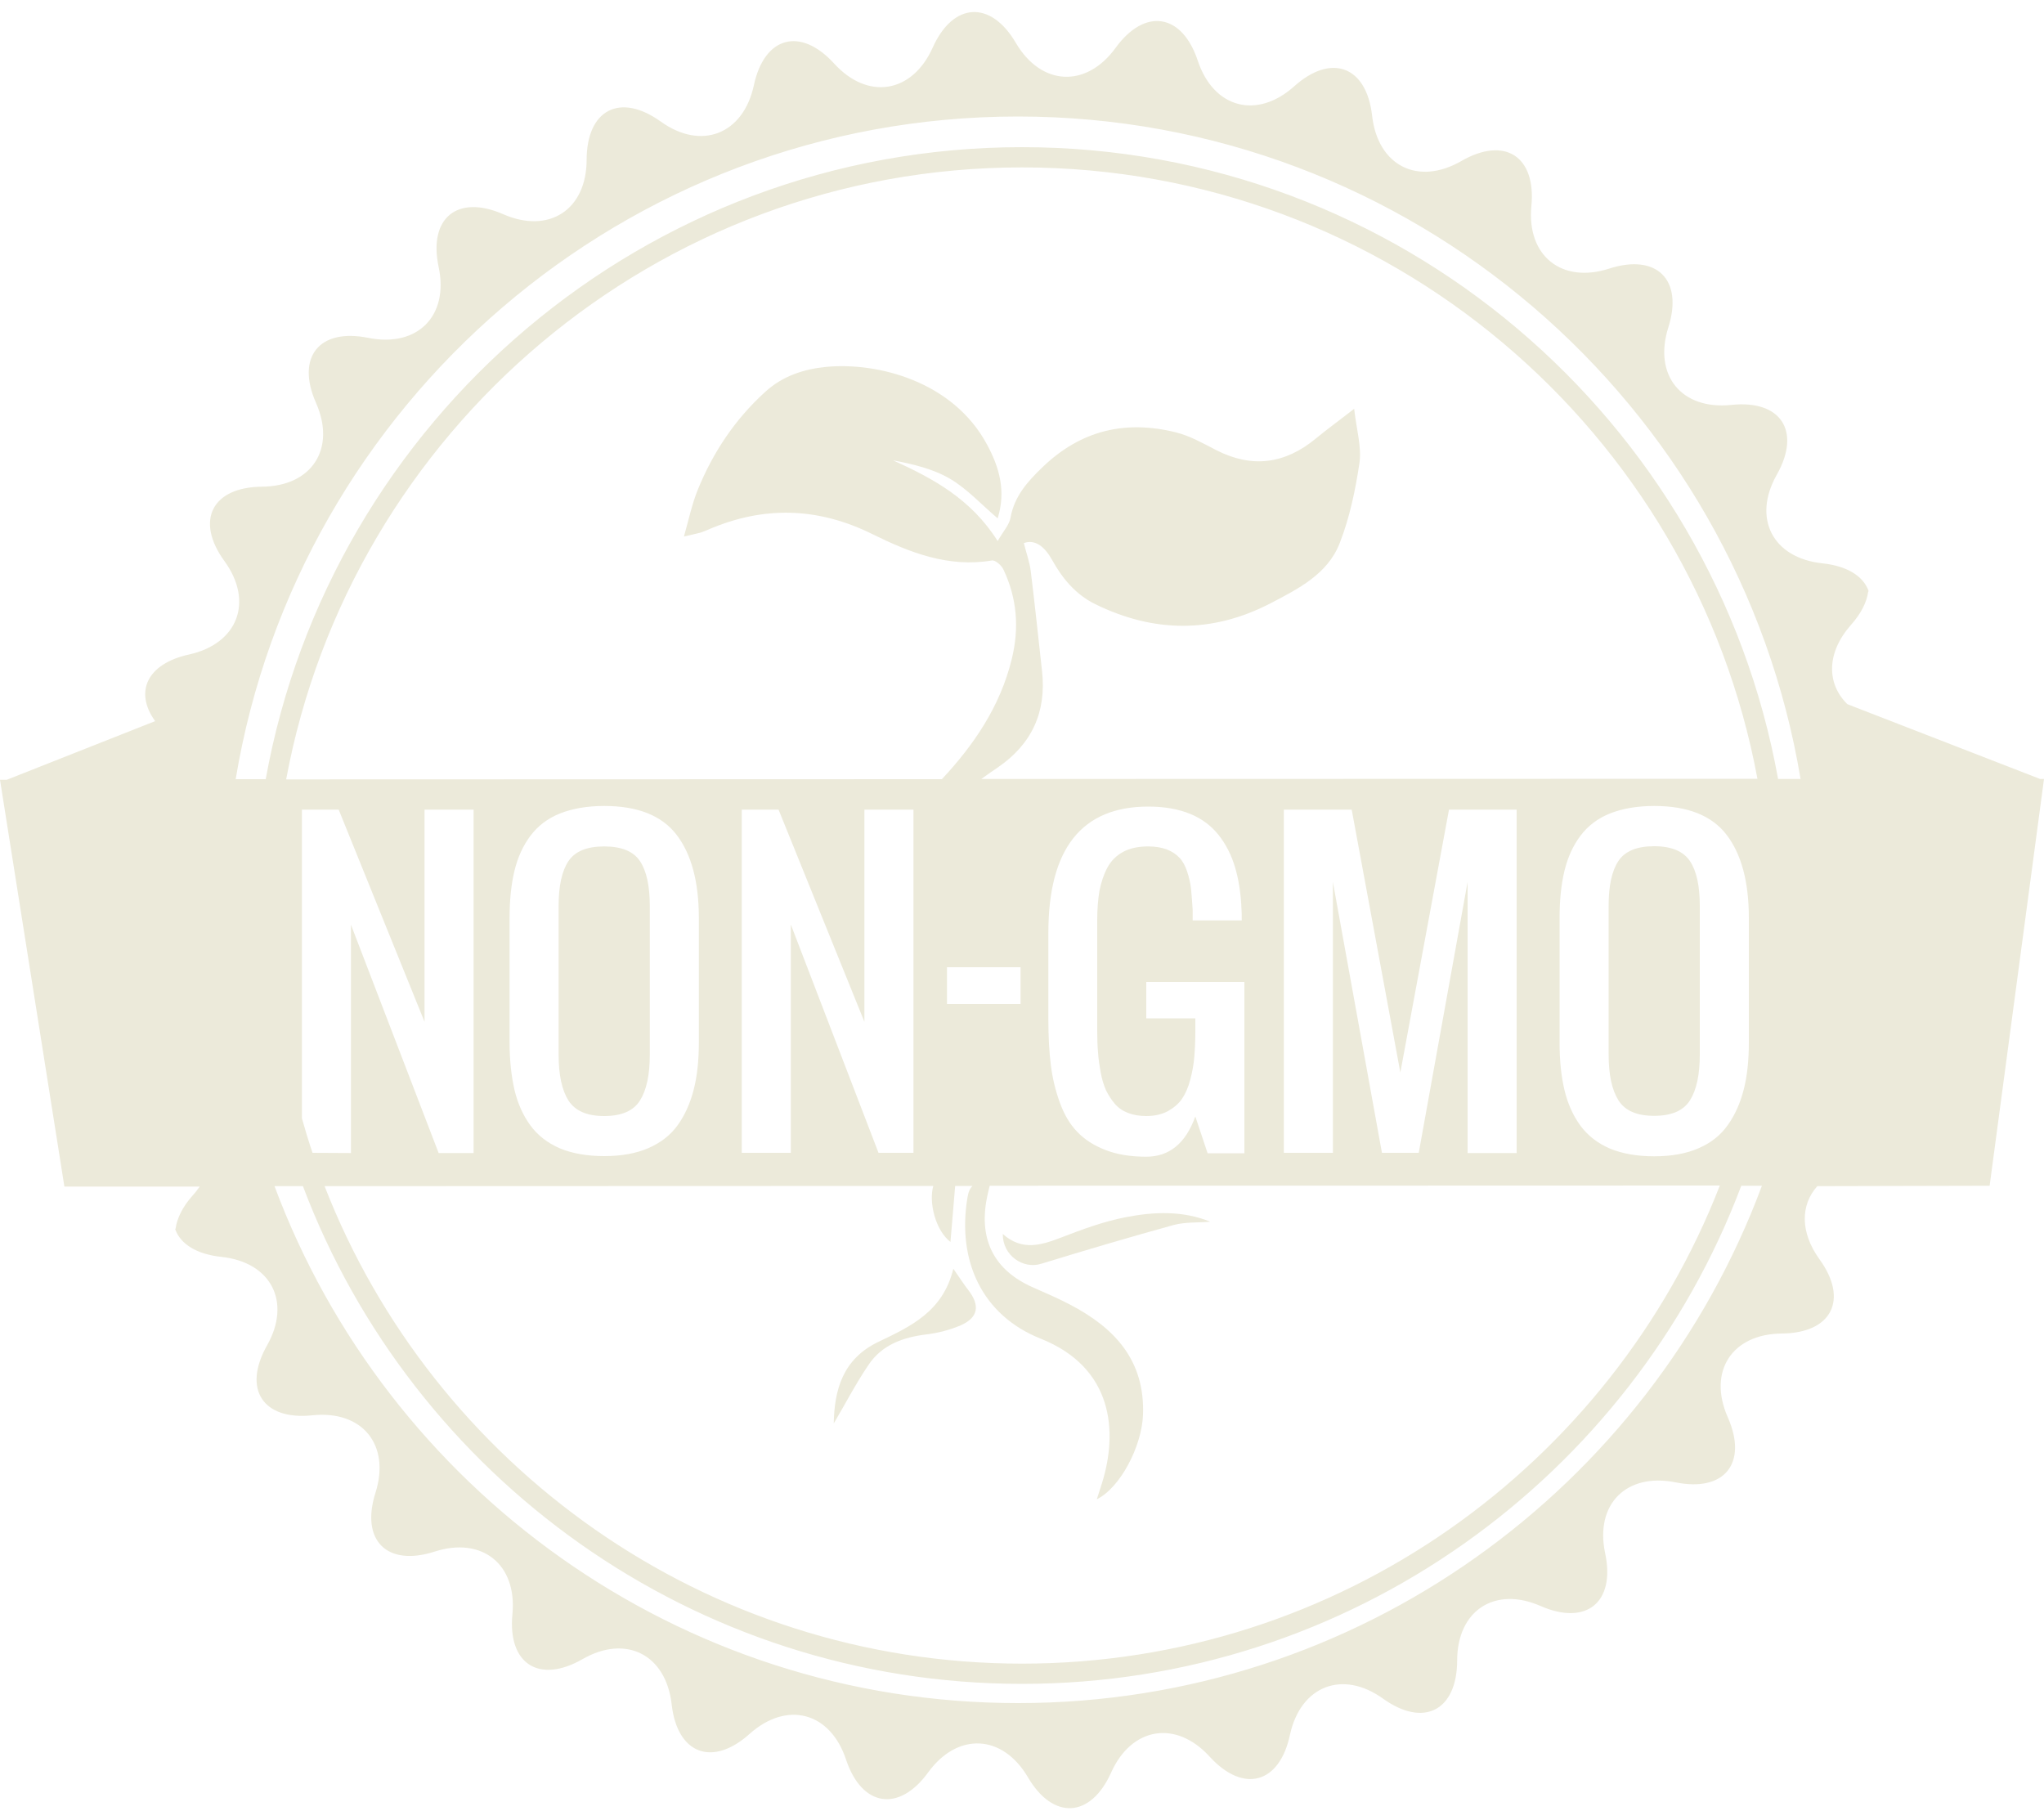 <?xml version="1.0" encoding="UTF-8" standalone="no"?><svg xmlns="http://www.w3.org/2000/svg" xmlns:xlink="http://www.w3.org/1999/xlink" fill="#eceada" height="890.5" preserveAspectRatio="xMidYMid meet" version="1" viewBox="100.0 154.9 1000.0 890.5" width="1000" zoomAndPan="magnify"><g id="change1_1"><path d="M692.1,752.6c-13.5-5.5-27.6-4.9-41.4-2.2c-10.8,2.1-21.4,6-31.7,10c-9.7,3.7-19,6.6-28.4-1.8c-0.1,10.6,10,17.3,18.7,14.6 c21.5-6.6,43.2-13,64.9-19C679.9,752.7,686.1,753.1,692.1,752.6z"/><path d="M553.5,807.7c5.6-0.7,11.3-2.2,16.5-4.4c8.6-3.8,9.6-9.7,3.7-17.3c-2-2.5-3.7-5.3-7.3-10.4c-5.1,21.1-21.1,28.3-36.7,35.8 c-17.5,8.4-21.5,23.6-21.8,39.9c5.4-9.1,10.6-19.2,16.9-28.5C531.5,812.7,541.9,809.1,553.5,807.7z"/><path d="M395.6,700.9c8.4,0,14.3-2.5,17.5-7.6c3.2-5.1,4.8-12.5,4.8-22.4V598c0-9.7-1.6-17-4.8-21.8c-3.2-4.8-9-7.2-17.5-7.2 c-8.5,0-14.3,2.4-17.5,7.2c-3.2,4.8-4.8,12.1-4.8,21.8v72.9c0,9.9,1.6,17.3,4.8,22.4C381.4,698.4,387.2,700.9,395.6,700.9z"/><path d="M909.3,568.9c-8.5,0-14.3,2.4-17.5,7.2c-3.2,4.8-4.8,12.1-4.8,21.8v72.9c0,9.9,1.6,17.3,4.8,22.4c3.2,5.1,9,7.6,17.5,7.6 c8.4,0,14.3-2.5,17.5-7.6c3.2-5.1,4.8-12.5,4.8-22.4V598c0-9.7-1.6-17-4.8-21.8S917.8,568.9,909.3,568.9z"/><path d="M1073.4,735l26.6-199h-1.9h0l-94.3-36.6c-10.2-10-10.3-25.1,1.7-38.7c5.1-5.7,7.8-11.3,8.5-16.4l0.2-0.1 c0-0.1-0.1-0.2-0.1-0.3c0,0,0,0,0-0.1l0,0c-2.6-7-10.3-12-22.5-13.3c-24.4-2.6-34.4-22.1-22.3-43.4c12-21.3,2-36.7-22.3-34.1 c-24.4,2.5-38.2-14.5-30.8-37.9c7.4-23.3-5.6-36.3-28.9-28.8c-23.2,7.5-40.4-6.2-38.1-30.5c2.4-24.4-13-34.4-34.3-22.1 c-21.2,12.2-40.8,2.3-43.6-22.1c-2.7-24.3-19.9-30.8-38.1-14.5c-18.3,16.4-39.5,10.7-47.2-12.5c-7.7-23.2-25.9-26-40.2-6.3 c-14.4,19.8-36.4,18.7-48.8-2.4c-12.3-21-30.7-20-40.7,2.3c-10,22.3-31.7,25.9-48.2,7.8c-16.5-18.1-34.2-13.3-39.3,10.7 c-5.2,23.9-25.7,31.9-45.5,17.7c-19.9-14.3-36.2-5.9-36.3,18.6c0,24.5-18.4,36.5-40.8,26.7c-22.4-9.8-36.7,1.8-31.6,25.8 c5.1,24-10.4,39.5-34.4,34.7c-24-4.9-35.5,9.4-25.6,31.8c9.9,22.4-2,40.8-26.4,41c-24.5,0.2-32.8,16.6-18.4,36.4 c14.4,19.8,6.6,40.4-17.3,45.7c-20.6,4.5-26.9,18.3-16.6,32.6l-72.6,28.7H100l31.5,199l66.2,0c-1,1.4-2,2.8-3.3,4.2 c-5.1,5.7-7.8,11.3-8.5,16.4l-0.2,0.1c0,0.1,0.1,0.2,0.1,0.3c0,0,0,0,0,0.1l0,0c2.6,7,10.3,12,22.5,13.3 c24.4,2.6,34.4,22.1,22.3,43.4c-12,21.3-2,36.7,22.3,34.1c24.4-2.5,38.2,14.5,30.8,37.9c-7.4,23.3,5.6,36.3,28.9,28.8 c23.2-7.5,40.4,6.2,38.1,30.5c-2.4,24.4,13,34.3,34.3,22.1c21.2-12.2,40.8-2.3,43.6,22.1c2.7,24.3,19.9,30.8,38.1,14.5 c18.3-16.4,39.5-10.7,47.2,12.5c7.7,23.2,25.9,26,40.2,6.3c14.4-19.8,36.4-18.7,48.8,2.4c12.3,21,30.7,20,40.7-2.3 c10-22.3,31.7-25.9,48.2-7.8c16.5,18.1,34.2,13.3,39.3-10.7c5.2-23.9,25.7-31.9,45.5-17.7c19.9,14.3,36.2,5.9,36.3-18.6 c0-24.5,18.4-36.5,40.8-26.7c22.4,9.8,36.7-1.8,31.6-25.8c-5.1-24,10.4-39.5,34.4-34.7c24,4.9,35.5-9.4,25.6-31.8 c-9.9-22.4,2-40.8,26.4-41c24.5-0.2,32.8-16.6,18.4-36.4c-9.5-13.2-9.2-26.6-1-35.7L1073.4,735z M234.3,735.2l13.9,0 C301.8,877.3,439.3,978.7,600,978.7c160.8,0,298.3-101.5,351.9-243.7l10.1,0c-54.9,147.6-197.3,253.1-363.8,253.1 C431.7,988.2,289.3,882.8,234.3,735.2z M556.6,735.1c-2.3,7.9,1,21.7,8.4,27.4c0.8-9.3,1.5-18.1,2.3-27.4l8.5,0 c-1.3,1.2-2.1,3.1-2.5,5.8c-5.1,30.9,7.2,57.5,35.8,68.9c35.4,14.1,38,45.2,30,70.8c-0.8,2.6-1.7,5.2-2.5,7.8 c11.4-5.6,22-25.8,22.6-41.3c1-26.7-13.9-42.6-35.8-54c-5.9-3.1-12-5.7-18.1-8.4c-18.8-8.3-26.5-23.1-22.5-43.6 c0.4-1.9,0.8-3.8,1.4-6.1l357.2-0.1C888.2,871.7,755.2,968.8,600,968.8c-155.2,0-288.1-97.1-341.2-233.6L556.6,735.1z M252.9,718.9 c-1.9-5.6-3.6-11.2-5.2-16.9V551h18l42,103.8V551h24v168h-17.1l-42.9-111.7v111.7L252.9,718.9L252.9,718.9z M349.3,664.9V604 c0-8.8,0.8-16.5,2.4-23.1c1.6-6.6,4.2-12.3,7.8-17.1c3.6-4.8,8.4-8.5,14.4-10.9c6-2.4,13.3-3.7,21.7-3.7c16.4,0,28.2,4.7,35.4,14.1 c7.2,9.4,10.9,22.9,10.9,40.7v60.9c0,8.7-0.8,16.4-2.5,23c-1.7,6.7-4.3,12.5-7.8,17.4c-3.6,5-8.4,8.7-14.4,11.3 c-6,2.6-13.2,3.9-21.6,3.9c-8.4,0-15.7-1.3-21.7-3.8c-6-2.6-10.8-6.3-14.4-11.2c-3.6-4.9-6.2-10.7-7.8-17.4 C350.2,681.5,349.3,673.7,349.3,664.9z M462.9,718.9V551h18l42,103.8v-20.6v-45.3V551h23.2h0.8v19.6v148.3h-17.1l-42.9-111.7v111.7 L462.9,718.9L462.9,718.9z M563.3,646.1v-18h36v18H563.3z M682.7,589.7c-0.3-2.8-1-5.6-1.9-8.4c-0.9-2.7-2.1-5-3.7-6.7 c-1.6-1.7-3.6-3.1-6.2-4.1c-2.6-1-5.7-1.5-9.2-1.5c-4.9,0-9,0.9-12.3,2.7c-3.3,1.8-5.9,4.4-7.7,7.8c-1.8,3.4-3,7.2-3.8,11.2 c-0.7,4.1-1.1,8.9-1.1,14.3v54c0,4,0.1,7.6,0.4,10.8c0.2,3.2,0.7,6.5,1.3,9.8c0.6,3.3,1.5,6.2,2.6,8.7c1.2,2.4,2.6,4.6,4.3,6.6 c1.7,2,3.9,3.5,6.5,4.5c2.6,1,5.6,1.5,8.9,1.5c4,0,7.5-0.8,10.4-2.3c2.9-1.6,5.3-3.6,7-6c1.7-2.5,3.1-5.6,4.1-9.4 c1-3.8,1.7-7.6,2-11.3c0.3-3.7,0.5-8,0.5-12.8v-6h-24v-17.8h48v83.8h-18l-6-18c-4.7,13.1-12.7,19.7-24,19.7c-7.7,0-14.4-1.1-20-3.3 c-5.7-2.2-10.3-5.2-13.8-8.9c-3.6-3.7-6.4-8.5-8.5-14.3c-2.1-5.8-3.6-11.9-4.4-18.4c-0.8-6.4-1.2-13.8-1.2-22.2v-42.5 c0-41.1,16.3-61.7,48.9-61.7c7.8,0,14.6,1.2,20.3,3.5c5.7,2.3,10.4,5.8,14,10.3c3.6,4.5,6.3,9.8,8.1,15.8c1.8,6,2.9,13,3.2,20.9 c0.1,1.1,0.1,2.8,0.1,5.2h-24v-5.1C683.2,595.9,683,592.6,682.7,589.7z M794.1,718.9h-18l-24-132.5v132.5h-24V551h33.2l23.8,128.6 L808.9,551H842v168h-24V586.4L794.1,718.9z M930.9,716.7c-6,2.6-13.2,3.9-21.6,3.9c-8.4,0-15.7-1.3-21.7-3.8 c-6-2.6-10.8-6.3-14.4-11.2c-3.6-4.9-6.2-10.7-7.8-17.4c-1.6-6.7-2.4-14.4-2.4-23.2V604c0-8.8,0.8-16.5,2.4-23.1 c1.6-6.6,4.2-12.3,7.8-17.1c3.6-4.8,8.4-8.5,14.4-10.9c6-2.4,13.3-3.7,21.7-3.7c16.4,0,28.2,4.7,35.4,14.1 c7.2,9.4,10.9,22.9,10.9,40.7v60.9c0,8.7-0.8,16.4-2.5,23c-1.7,6.7-4.3,12.5-7.8,17.4C941.8,710.3,937,714.1,930.9,716.7z M580.1,536c2.6-1.9,5.3-3.8,8-5.6c16.8-11.5,23.9-27.2,21.7-47.2c-1.8-16.2-3.5-32.5-5.5-48.7c-0.5-4.4-2.1-8.7-3.4-13.9 c5.7-2.1,10.4,2.1,13.8,8.2c5.1,9.2,11.6,17,21.2,21.7c28.6,14,57.2,14.3,85.6-0.4c13.6-7.1,28-14.3,33.9-29.4 c4.9-12.5,7.7-26,9.7-39.3c1.1-7.8-1.4-16.1-2.6-26.5c-7.8,6.1-13.4,10.1-18.7,14.5c-15.1,12.5-31.2,14.7-48.8,5.7 c-6.4-3.3-12.9-7-19.8-8.7c-24.6-6.1-46.4-1-65.1,17c-7.4,7.1-13.8,14.2-15.7,24.7c-0.6,3.6-3.6,6.7-6.3,11.5 c-13.1-20.7-31.6-30.6-51.2-39.5c9.9,1.9,19.7,4.2,28,9.1c8.3,4.9,15.2,12.5,23.2,19.3c4.1-13.3,0.9-24.8-5.2-36.1 c-16.7-31.1-53.7-40.4-78.8-38c-10.9,1.1-21.1,4.4-29.6,12.1c-14.9,13.5-25.7,29.7-33.2,48.2c-2.8,6.9-4.3,14.3-6.7,22.7 c4.2-1,6.1-1.4,8-1.9c1.3-0.4,2.6-0.9,3.9-1.5c27.1-11.7,53.6-11,80.3,2.2c18.2,9,37.2,16.5,58.5,12.9c1.6-0.3,4.7,2.4,5.6,4.4 c6.7,14.1,7.8,28.7,4.1,43.8c-5.7,23.3-18.6,42.1-34.2,58.8l-320.8,0.1C271.6,366.1,421,236.8,600,236.8 c179,0,328.3,129.1,359.8,299.1L580.1,536z M600,226.9c-184.5,0-338.4,133.6-370,309.2l-14.7,0C245.8,352.4,405.8,211.9,598,211.9 c192.2,0,352.3,140.4,382.9,324.1l-11,0C938.3,360.5,784.5,226.9,600,226.9z"/></g></svg>